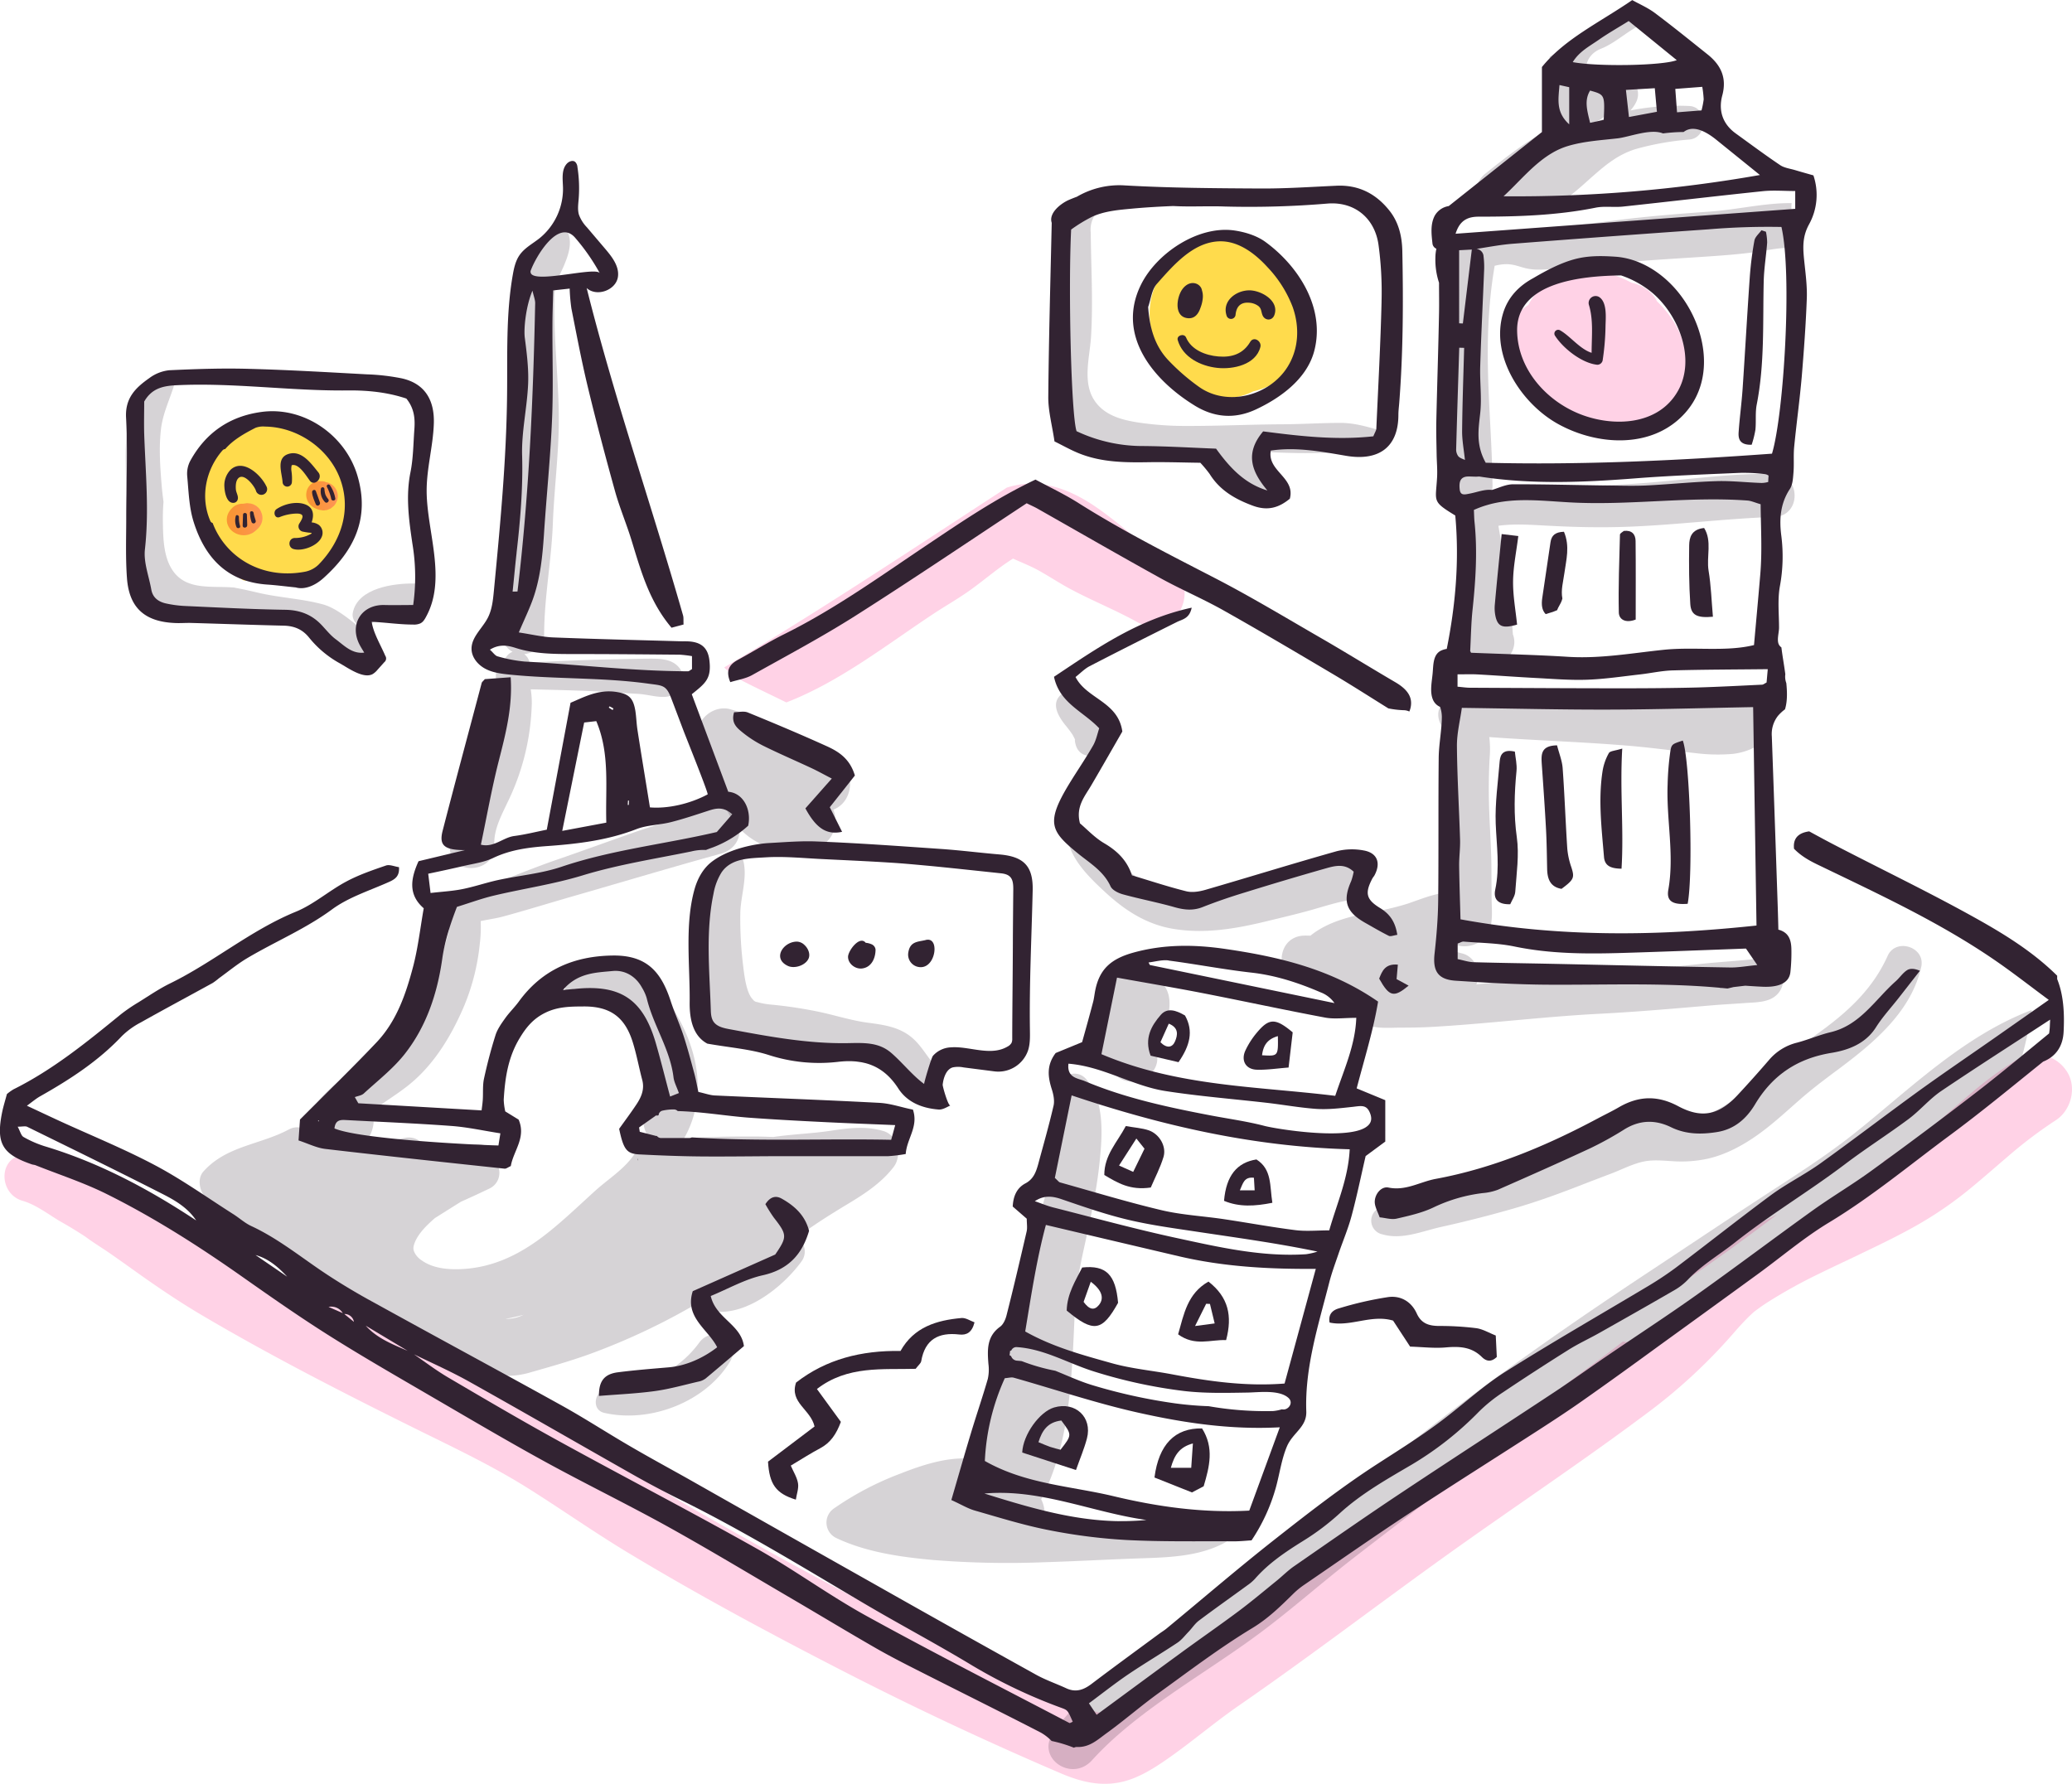 <svg xmlns="http://www.w3.org/2000/svg" xmlns:xlink="http://www.w3.org/1999/xlink" viewBox="0 0 956.07 823.23"><defs><style>.cls-1{fill:#fc0;opacity:0.7;}.cls-2,.cls-3{opacity:0.32;}.cls-2{fill:url(#linear-gradient);}.cls-3{fill:url(#linear-gradient-2);}.cls-4{opacity:0.91;}.cls-5,.cls-6{fill:#322332;}.cls-6,.cls-8{opacity:0.2;}.cls-7{fill:#ffd2e6;}</style><linearGradient id="linear-gradient" x1="141.31" y1="228.84" x2="155.9" y2="228.84" gradientUnits="userSpaceOnUse"><stop offset="0" stop-color="#ed0000"/><stop offset="0.15" stop-color="#ee0007"/><stop offset="0.37" stop-color="#f1001a"/><stop offset="0.63" stop-color="#f60039"/><stop offset="0.93" stop-color="#fd0065"/><stop offset="1" stop-color="#ff0071"/></linearGradient><linearGradient id="linear-gradient-2" x1="104.67" y1="239.62" x2="121.1" y2="239.62" xlink:href="#linear-gradient"/></defs><title>Europe</title><g id="Layer_2" data-name="Layer 2"><g id="Europe"><g id="Layer_12" data-name="Layer 12"><path class="cls-1" d="M160.62,224.35c-2-10.77-9.63-21.55-19.73-26a31.17,31.17,0,0,0-21.3-1.62c-.4.05-.8.09-1.2.16a29.63,29.63,0,0,0-14.35,7,18.25,18.25,0,0,0-9.53,6.48c-4,5.32-4.28,12.11-2.56,18.5-.8,15.21,7.32,31.48,20.43,39h.05c9,.75,18,1.47,26.95,1.8a31.8,31.8,0,0,0,16.82-18.4,27.94,27.94,0,0,0,1.48-7.81A27,27,0,0,0,160.62,224.35Z"/><path class="cls-1" d="M588,123a34.93,34.93,0,0,0-6.06-5.85,26.52,26.52,0,0,0-2.29-1.52,22.35,22.35,0,0,0-13.24-6.43c-6.62-.62-12.19,2-16.59,6.09a31.49,31.49,0,0,0-19.16,25.94c-2.5,22.05,18.21,47.72,41.89,41.57a27.88,27.88,0,0,0,5.69-2.15,37.48,37.48,0,0,0,5.86-1.91A29.41,29.41,0,0,0,602,155.05C603.37,142.67,597,131,588,123Z"/><path class="cls-2" d="M153.93,224.36a6.85,6.85,0,0,0-3-1.73l-.45-.06a5,5,0,0,0-.82-.31,4.88,4.88,0,0,0-1.63-.14,6.1,6.1,0,0,0-6.52,4.53,9.1,9.1,0,0,0-.22,1.76,6.91,6.91,0,0,0,.91,3.28,7.65,7.65,0,0,0,1.11,1.43,8.59,8.59,0,0,0,1.51,1.14,11,11,0,0,0,2.24.94,6.62,6.62,0,0,0,1.34.26,3.27,3.27,0,0,0,1.72,0,3.31,3.31,0,0,0,1.69-.47,3.27,3.27,0,0,0,1.48-.88l.76-.6a7.24,7.24,0,0,0,1.83-4.52A6.67,6.67,0,0,0,153.93,224.36Z"/><path class="cls-3" d="M120.51,236.36a5,5,0,0,0-1.47-2.2,6.66,6.66,0,0,0-3.08-1.67l-.26-.09-1.76-.18-1.75.27-.09,0c-.12,0-.24,0-.37,0a7,7,0,0,0-3.41,1,8.9,8.9,0,0,0-2.85,3.13,6.93,6.93,0,0,0-.55,5.12,7.14,7.14,0,0,0,3.33,4.13,8.38,8.38,0,0,0,6.44.86,10.7,10.7,0,0,0,2.12-.93,14.39,14.39,0,0,0,1.95-1.62l0,0a6.87,6.87,0,0,0,1.57-2A6.59,6.59,0,0,0,120.51,236.36Z"/><g class="cls-4"><path class="cls-5" d="M639.59,522a6.14,6.14,0,0,1-.92-.55l.21.18c.21.12.42.24.62.33Z"/></g><path class="cls-5" d="M425.26,619c.46-.2.93-.42,1.39-.61C425.07,619,424.93,619.08,425.26,619Z"/><path class="cls-5" d="M444.9,681.79l0-.06,0,.05Z"/><path class="cls-5" d="M333,594.14l0,0C333.56,594,333.34,594,333,594.14Z"/><path class="cls-5" d="M294.25,535c.05.16.09.33.13.49l.14,0-.32-.86c0,.06,0,.11,0,.17S294.24,535,294.25,535Z"/><path class="cls-6" d="M389,353.14c-7.82-7-16.52-11.88-26-16.28-4.15-1.92-8.38-3.66-12.64-5.3s-10.11-3.23-13.14-4.15c-9-2.74-19.09,7.12-13.8,16.08a45.72,45.72,0,0,0,5,6.87,11.63,11.63,0,0,0,.28,6.08c2.88,9.24,5.95,19.05,12.83,26.2,7.49,7.77,18,11,28.59,10.47,7.81-.36,14.86-5.15,15.39-13.56a14.18,14.18,0,0,0-1-5.86,11.65,11.65,0,0,0,6.45-6.13C393,363.2,392.9,356.63,389,353.14Z"/><path class="cls-7" d="M820.1,560.46c-7.34,3.68-14.56,7.57-21.49,12-8.19,5.19-14.74,11.74-21,18.6C792.1,581.35,806.15,571,820.1,560.46Z"/><path class="cls-7" d="M953.38,494.05a16.93,16.93,0,0,0-22.94-4.82,161.39,161.39,0,0,0-21.16,15.52c-7.69,6.51-13.43,11.76-19.84,16.94a173.43,173.43,0,0,1-20.17,14.07,5.52,5.52,0,0,1-2.11,2.91c-37.59,27.21-73.26,57.45-114,80a5.1,5.1,0,0,1-4.27.45q-3.15,2.47-6.35,4.89c-7.09,5.35-14.27,10.56-21.35,15.93-15.17,11.51-31.06,22-46.77,32.77C642.6,694.51,612,718,580.78,740.62c-13.83,10-28.36,19.26-41.76,29.84-5.48,4.32-10.86,8.77-16.52,12.85-2.73,2-5.52,3.88-8.43,5.58-.5.29-2.64,1.21-3,1.44-.56.16-1.2.36-1.63.54-1.45-.32-4-.94-3-.55a104.28,104.28,0,0,1-10.34-4.74c-7.79-3.81-15.89-7-23.82-10.48-17.21-7.61-34.22-15.69-51.06-24.08C387,733.94,353.4,715.56,320.19,696.55c-31-17.76-59.54-40.2-91.76-55.8Q176.59,615.64,126,588q-12.17-6.68-24.09-13.81-5.59-3.33-11.06-6.83-3.14-2-6.24-4.1l-3-2.06c-14.38-9.81-29.86-21.79-47.08-26a80.57,80.57,0,0,0-22.72-2.35C-1,533.47-.87,551,10.46,554.22c6.32,1.81,12.15,6.49,17.58,9.62,3.55,2,7.05,4.13,10.49,6.36l.62.4.08.05c.68.48,1.34,1,2,1.45,2.76,1.94,5.62,3.73,8.42,5.61,1.58,1.07.21.15-.09-.06l2.71,1.88q2.32,1.62,4.63,3.26c3.49,2.48,7,5,10.46,7.44,8.3,5.8,16.76,11.43,25.48,16.59,33,19.49,67.42,37,101.79,54,16.84,8.29,33.53,16.3,49.44,26.32,15.32,9.66,30.15,20.09,45.66,29.45,32.51,19.61,66.15,37.66,99.93,55,32.7,16.77,66.11,32.43,99.89,46.88,9.5,4.06,19.07,6.34,29.28,3.64,6.88-1.82,13.38-5.85,19.18-9.86,11.58-8,22.25-17.22,33.85-25.23,32-22.12,62.94-45.76,94.54-68.45,31.05-22.29,62.87-43.34,93.47-66.27a250.06,250.06,0,0,0,39.48-36.39c2.61-3,5.26-6,8.12-8.73.42-.41.85-.8,1.28-1.2s.81-.72,1-.84c1.82-1.37,3.66-2.68,5.57-3.92a235.32,235.32,0,0,1,23.46-13.07l3.68-1.8,5-2.39c4.19-2,8.39-3.95,12.58-6,8.58-4.11,17.14-8.27,25.38-13a173.92,173.92,0,0,0,22.28-15.27c3.84-3.1,7.58-6.32,11.32-9.53l5.26-4.54,2-1.7.55-.48.76-.65a205.43,205.43,0,0,1,21-15.77C955.87,512.32,958.56,501.29,953.38,494.05Z"/><path class="cls-7" d="M764.58,139.06c-2-4.29-6.93-7.66-11.58-8.48-8.74-4.74-18.61-6.89-27.58-5a28.71,28.71,0,0,0-20.18,15.15A20.43,20.43,0,0,0,696,153.41c-3,11.5,3.39,24,11.53,31.74,10.86,10.38,25.85,14.44,40.55,12.09,14.87-2.37,28.95-11.78,29.92-28C778.68,158.08,773.09,147.23,764.58,139.06Z"/><path class="cls-7" d="M542.17,263.72c-11.44-9.35-22.17-19.41-34.15-28.1-12.79-9.26-27.53-15.69-43.45-10.57-43.2,28.1-86.09,56.74-130.43,83l.11.09c1.56,1.53,3.19,2.95,4.86,4.29,2.73,1.45,5.48,2.84,8.24,4.21,5.14,2.55,10.32,5,15.48,7.55,24.56-9.48,46.19-26.55,67.88-40.89,5.46-3.61,11.19-6.85,16.53-10.64,5.83-4.13,11.26-8.8,17.15-12.85,1-.69,2-1.34,3.05-2,4.08,1.87,8.18,3.43,12.16,5.67,4.72,2.65,9.24,5.64,14,8.21,10.28,5.54,21.14,9.83,31.34,15.53A14.7,14.7,0,0,0,543.75,283C547.68,277.41,547.93,268.43,542.17,263.72Z"/></g><g id="Layer_8" data-name="Layer 8" class="cls-8"><path class="cls-5" d="M407.76,522.05c-8-2.45-16.1-1.45-24.22-.21-8.7,1.33-17.5,1.59-26.21,2.84l-.45.08c-3-.12-6-.23-8.93-.23-8.24,0-16.52,0-24.74.51-2.53.16-5.15.32-7.75.65.09-.14.18-.28.27-.44,11.51-20.44,5.71-43.53-6.71-62-5.5-8.2-12.9-15.33-22.88-17.23-7.86-1.5-19.87-.67-24.72,6.66-2,3.1.27,8,4.31,7.21a34.13,34.13,0,0,1,17.64,1.71c5.28,2,8.83,8.15,11.48,12.83,5.22,9.21,10,22.09,7.12,33a9.83,9.83,0,0,0-5.25,10,18.41,18.41,0,0,0,1.65,5.93,11.07,11.07,0,0,0,6.17,5.36,21.22,21.22,0,0,0-2.27,1.31l-.14.1c-3.25-1.29-7.09-.69-9.84,3.19-4.67,6.58-11.67,10.86-17.59,16.21-6.91,6.25-13.61,12.71-20.86,18.58-12.34,10-25.5,17.09-41.69,17.65-6,.21-12.61-.53-17.48-4a9.31,9.31,0,0,1-3.41-3.72c-.58-1.29-.76-2.24.06-4.4,1.63-4.31,5.56-8.13,9.31-11.43q6-3.79,12.08-7.59,6.62-2.94,13.15-6.08a8,8,0,0,0,3.9-10.44,10,10,0,0,0-.19-1c-.79-5.34-5.12-10.33-11.29-8.81-1.35.33-2.68.75-4,1.19a70.41,70.41,0,0,1-17,2.64c-1.07-4.3-5.15-7.87-10.09-7-4.14.73-8.23,1.65-12.29,2.66a9.75,9.75,0,0,0-5.07-2.61,8,8,0,0,0,1.48-2.49,15.67,15.67,0,0,0,.57-10c5.4-4.09,11.33-7.6,16.61-11.83,11.52-9.22,19.37-22.11,25.22-35.51a100.45,100.45,0,0,0,7.65-29.51,62.3,62.3,0,0,0,.44-10.72c3.5-.76,7.07-1.21,10.53-2.16,11-3,22-6.42,33-9.58,22.42-6.44,44.73-13.16,67.23-19.35,10.41-2.87,11.9-15.46,2.09-20.35a15,15,0,0,0-5.14-1.36,9.52,9.52,0,0,0-7.72,3c-10.08,2.9-20.21,5.69-30.11,9.18-11.72,4.12-23.38,8.38-35.13,12.43-10.56,3.64-20.82,8-31.33,11.78a83.15,83.15,0,0,0-11,4.45,5.45,5.45,0,0,0-6.05,4.33,19.72,19.72,0,0,0-3.42,4.5,4.9,4.9,0,0,0,2.51,7.08c-.76,3-1.66,6.08-2.54,9.08a119.09,119.09,0,0,1-11.22,26c-5.78,9.92-12.64,17.92-22.1,24.39s-19.25,12.32-26.07,21.69c-3,4.06-3.15,10.64,1.07,14-.8.09-1.6.18-2.39.31-2.17-3.5-6.33-5.6-10.75-3.24-13.29,7.1-28.71,7.48-39.36,19.34-2.75,3.07-2,8,.15,11,.41.57.85,1.11,1.3,1.64a10.06,10.06,0,0,0,5,13.95c19.28,8.79,38.26,18.24,57.89,26.23,10.29,5.36,20.31,11.24,30.44,16.91a11.47,11.47,0,0,0,1.93,4.34c3.65,5.15,9.65,8.42,15.06,11.35a94.09,94.09,0,0,0,16.34,7.09,38.27,38.27,0,0,0,23.16.13c9-2.55,18-5.11,26.78-8.27A304.48,304.48,0,0,0,324,600.19a5.45,5.45,0,0,0,4.62,4.95c15.44,2.61,32.78-11.29,41.24-23a7.62,7.62,0,0,0-2.15-11l2.5-1.82c7-5.12,14.14-9.52,21.55-14,7.64-4.61,15.05-9.54,20.56-16.69C416.34,533.42,414.48,524.12,407.76,522.05ZM233.53,608.7l-.34,0a83.71,83.71,0,0,0,8.35-1.87A17.73,17.73,0,0,1,233.53,608.7Z"/><path class="cls-5" d="M573.52,699.77a121.36,121.36,0,0,1-20.44-1.57l-3,.06c-8.91,2.8-18.48,3.3-28,3.62-13.74.46-27.45,1.42-41.19,1.93a14.12,14.12,0,0,0-.48-11.88c13.18-25.24,14.11-55.27,15.37-83.22a158.89,158.89,0,0,1,1.39-17.15c.39-2.53.86-5,1.35-7.56.75-3.81.72-3.62,1.49-7.15,2.9-13.35,5.95-26.65,7.35-40.26,1.28-12.36,2.52-28.4-6.15-38.5-5-5.85-14.51-.86-13.24,6.49a3.94,3.94,0,0,0,.24.82c.07.72.07,1.46.17,2.17.15,1.07.41,2.12.53,3.2a6.69,6.69,0,0,1,.07,1.53c0,1.4.07,2.8,0,4.2a94,94,0,0,1-2,16.58c-2.21,11.06-5.84,22.83-8.92,34-3,10.89-6,21.82-7.23,33.06-.24,2.12-.45,4.24-.66,6.36a15.47,15.47,0,0,0-1.93,3.3c-8.63,20.06-19.46,41.57-20.31,63.47a6.54,6.54,0,0,0-.89-.12c-10.8-.56-21.74,3.1-31.68,7a139.39,139.39,0,0,0-30.75,16.18,7.88,7.88,0,0,0,1.12,13.44c13.89,6.63,30,8.89,45.19,10.24a429.25,429.25,0,0,0,51,1c15.25-.46,30.48-1.34,45.73-1.84,16.74-.54,34-1.52,46.52-13.88a7.28,7.28,0,0,0,2.34-6A9.78,9.78,0,0,1,573.52,699.77Z"/><path class="cls-5" d="M533.8,452a12.45,12.45,0,0,0-5.66-4.69c-5.07-1.93-10.09.13-13.48,4-2.78,3.19-4.61,7.91-6.38,11.78A35.31,35.31,0,0,0,505,474c-1,9.65,3.58,17.1,10.82,23,6.47,5.31,18.05.31,18.18-8.23s5.8-16.67,5.64-25.89C539.6,458.28,537.75,454.06,533.8,452Z"/><path class="cls-5" d="M779.27,48.91a113.16,113.16,0,0,0-27,2.09,15.33,15.33,0,0,0,2.8-4.12,8.26,8.26,0,0,0-1.21-8.83l-.29.12a7.29,7.29,0,0,1-4.49.29c-1.83.58-3.67,1.16-5.51,1.71a9.28,9.28,0,0,1-11.27-6.4c-1.41-5.14,1.8-9.45,6.4-11.27,6.19-2.45,11.28-7.31,17.14-10.41a10.5,10.5,0,0,1,3.51-1.15c-.23-3.91-3.17-7.47-7.17-7.63a8.82,8.82,0,0,1-8.38,6.52C740,10,735,13.27,731.33,15.6c-4.44,2.83-8.71,5.9-13.16,8.71-1,.65-2.09,1.28-3.14,1.9a11.49,11.49,0,0,0,3.1,7.51,5.79,5.79,0,0,0-.83,1.69,38,38,0,0,0-1.52,10,24,24,0,0,0-.21,5.92l.21,0a8.57,8.57,0,0,0,4,5.73C707.34,62.81,696,71.6,685.29,80.21A11,11,0,0,0,682,93c2,4.77,6.66,6.56,11.52,6.43,7.7-.2,16-.64,23-4.08,7.42-3.63,13.4-9.68,19.54-15C742,75.16,747.47,71,755,68.72a130,130,0,0,1,24.55-4.33C788.27,63.56,788.19,49.15,779.27,48.91ZM731,59.7a10.11,10.11,0,0,0-3.52-2.82,7.24,7.24,0,0,0,1.63-1.7,8.75,8.75,0,0,0,9.59-.18,17.42,17.42,0,0,0,1.82-1.42,8.08,8.08,0,0,0,1.22.56A56.56,56.56,0,0,0,731,59.7Z"/><path class="cls-5" d="M818.24,218.68c-23.13-.27-46.31,3.77-69.42,4.89-11.95.58-23.85,1.42-35.82,1.52-8.19.07-16.66.14-24.75,1.81a7.44,7.44,0,0,0,.43-2.5c-.2-32.43-5.41-64.34,1-101.73,10.14-2.5,11.11,2.17,21.46,1.76,12.87-.5,25.71-2.12,38.53-3.32,13.23-1.24,26.48-1.91,39.73-2.83,6.76-.47,13.54-1,20.25-1.91,5.71-.8,11.45-2.17,17.24-2l.2,0c-.19-6.36-.46-12.71-.49-19.07a10.31,10.31,0,0,1,.12-1.55c-12.46-.14-25.12,3-37.51,3.89-14.22,1-28.37,2.13-42.53,3.92-13.32,1.68-26.61,3.31-40,4.73-11.32,1.21-23.06,2.47-33.4,7.49a5.72,5.72,0,0,0-5.88,4.94c-4.63,34.25.74,69.14.73,103.52,0,5,2.67,9.71,7.58,11a8.49,8.49,0,0,0,1.89,9.65c-1.82,16.92-.19,34.16-1.66,51.13-.45,5.2,1.51,9.77,6.27,12.22l.4.21c8.33,4.3,18.91-4.83,15.47-13.67-1.17-16.74-3.82-33.57-6.7-50.12,7.75-1.06,15.76-.38,23.52,0,12,.65,24.14.89,36.18.45,22.55-.83,45-3.78,67.49-4.53C831.49,238.23,831.11,218.82,818.24,218.68Z"/><path class="cls-5" d="M813.11,442.5a16.29,16.29,0,0,0-2.08,0c-.81,0-1.61.16-2.41.24-2.35.25-4.71.46-7.07.66-5.91.5-11.81.92-17.71,1.57-16.61,1.82-33.08,3.19-49.75,4.32-16.9,1.15-33.73,3.09-50.58,4.78l-2.29.22a10.61,10.61,0,0,0,.49-1.29c1.55-5.17-1.49-11.62-7-12.95-3.45-.84-6.93-2.27-9.07-5.27a5.23,5.23,0,0,0,1-.88q.69-.15,1.31-.26c5.72,5.87,17.42,3.09,19.75-5.71,1.15-4.34.58-9.34.55-13.8l-.07-13c-.06-10.21-.87-20.38-1.13-30.58-.18-7.06-.07-14.07.33-21.12a44.94,44.94,0,0,0-.19-9.25c21.58,1.59,43.26,2.22,64.82,4.05,10.59.9,21.09,2.36,31.65,3.51a80.83,80.83,0,0,0,13.77.35,28.49,28.49,0,0,0,16.07-5.62c9.57-6.73.26-22.46-10.21-19.8-.11,0-.59.09-1,.14-.88,0-3.2.11-3.57.13,2.42-.15-.32,0-.79,0-1,0-2.1,0-3.14,0-4.4-.15-8.82-.58-13.21-1-11.09-1-22.16-1.88-33.29-2.35-26-1.1-52.56-.61-78.32,3-9.47,1.33-7.56,14.81.89,16.15-.2.62-.4,1.25-.59,1.88-.85,2.8-1.32,5.69-1.92,8.56a151.49,151.49,0,0,0-2.92,23.28c-.49,9.61-.81,19.27-.87,28.9,0,3.52-.27,7.29-.42,11.09-5.05,1-9.82,3-14.74,4.65a115.64,115.64,0,0,1-15,3.58c-10.45,2.06-21.32,4.38-29.73,11.15-1.05,0-2.11-.07-3.18,0-13.88.66-13.28,22.26.65,21.61,6.55-.15,12.92,2.07,19.51,2.26a19,19,0,0,0,5.94,5.24,8.58,8.58,0,0,0,.69,10.43,7.52,7.52,0,0,0,4.38,2.27l0,0c4.37,1.11,9.38.64,13.9.64s9.13-.06,13.69-.31c8.45-.46,16.9-1.14,25.33-1.87,17.53-1.52,35-3.32,52.61-4.22,17.31-.89,34.42-2.41,51.69-3.88,5.21-.44,10.44-.71,15.66-1.09,4.56-.33,10.2-.21,13.87-3.39C826,454,822.71,441.24,813.11,442.5Z"/><path class="cls-5" d="M618.67,195.18c-8.87,0-17.76.59-26.64.64-14.77.07-29.53.8-44.3.77a146.71,146.71,0,0,1-22.55-1.6c-6.34-1-13.09-2.61-17.81-7.28-8.91-8.81-4.57-21.7-3.92-32.6.94-15.93,0-31.88-.16-47.82a10.79,10.79,0,0,1,0-2.62,11.82,11.82,0,0,1,2.06-5.56c-2.43-6-11.75-5.88-14.14,1.06-5.95,17.2,0,36.42.62,54,.29,7.89-.16,15.8-.64,23.68s-2,16.17-.74,24c1.17,7.36,10.82,8.79,15.83,4.74,7.43,3.27,15.91,3.84,23.9,4,8.28.15,16.48-.36,24.74-.8.18,0,3.66.13,5.52.23a27.28,27.28,0,0,0,1.48,2.32c3.49,5.11,9.3,9.79,14.32,13.33,4.78,3.37,13.38.76,12.32-6.24-.75-4.94-3.75-7.69-6.61-10.9,5.38.25,10.77.45,16.14.56,5.87.12,11.77-.09,17.64-.07,6.89,0,13.8.08,20-3.28a7.78,7.78,0,0,0,4-6.22C632.76,197.52,625.91,195.2,618.67,195.18Z"/><path class="cls-5" d="M171.35,294.36c-5.78-5-14.76-13.28-22.08-15.34-9.54-2.68-20.13-3.12-29.89-5.4-2.58-.6-5.16-1.21-7.76-1.74-1-.2-1.94-.38-2.91-.56-.58-.11-.68-.14-.65-.16l-1-.06c-10.45-.73-22.42,1.56-28.37-9.44-3.17-5.86-3.39-13.3-3.52-19.8-.07-3.43,0-6.85.28-10.27-.34-2.52-.64-5-.85-7.58-.71-8.6-1.31-17.19-.34-25.78.82-7.3,4-13.69,6.14-20.62,1-3.29-3.91-5.21-5.89-2.78-4.64,5.67-10.91,8.57-13.71,15.77-3.06,7.85-2.9,16.94-2.79,25.25a216.84,216.84,0,0,0,2.17,27.64c1,7.15,1.13,14.52,2.41,21.6,2.78,15.28,16.58,18.58,30.14,19.05,2.8.1,5.61.09,8.41.08,1.25,0,2.51,0,3.76,0l.72,0c.64,0,1.28.12,1.92.17,7.7.64,15.48.07,23.1,1.5,7.27,1.36,11.52,4.66,16.48,10,5.72,6.12,11.09,10.86,19.26,13.38,5.69,1.76,10.16-4.75,8.61-9.93A11.19,11.19,0,0,0,171.35,294.36Z"/><path class="cls-5" d="M191.49,269.31c-9.53-.19-26.46,1.95-28.71,13.52-.8,4.12,3.92,8.24,7.73,5.5s5.48-3.41,10.11-3.59c4.33-.18,9.24.47,13.37-1C201.88,280.83,199.85,269.47,191.49,269.31Z"/><path class="cls-5" d="M313.37,308.13C309.66,303.6,303.29,304,298,304c-6,.09-11.93.24-17.89.36-11.93.24-23.85.85-35.78,1.37a6.39,6.39,0,0,0-2.42-3.83c4.45-.47,9.17-4,9.17-8.79,0-17.13,3.32-33.94,4-51.05.66-17.91,3.2-35.45,2.73-53.43-.44-16.64-2.26-33.41-2-50a26.52,26.52,0,0,1,1-8.36c1-2.76,2.43-5.3,3.54-8,1.92-4.63,3.85-10.26,1.61-15.1-2.63-5.69-10.15-2.7-9.94,2.94-.06-1.56-.68,1-1,1.54-.56,1-1.27,2-1.91,3-1.49,2.3-2.94,4.62-4.3,7-3.53,6.18-4.87,12.59-5.33,19.69-1.06,16.19-.17,32.4-.07,48.6.1,16.78-2.76,33.18-3.67,49.9-.93,17.08-4.36,33.87-4.52,51,0,4.18,1.8,8.14,5.31,10a5.47,5.47,0,0,0-2.53,1.8,15.18,15.18,0,0,0-2.3,4c-3.16,1.45-3.71,6.15-1.79,9-.17,2-.29,4-.5,5.9-.88,8-3.2,16-5.69,23.72-5.08,15.7-16.31,29-16.16,46.14.12,13.18,21.2,11.87,20.54-1.45-.34-6.89,3.07-13.22,5.92-19.29a110,110,0,0,0,11.36-45.91,37.77,37.77,0,0,0-.49-6.61c10.91.27,21.81.49,32.71,1.09,5.56.31,11.1.69,16.66,1,4.87.25,10,2.07,14.16,1.19C314.35,320.13,317.47,313.13,313.37,308.13Z"/><path class="cls-5" d="M432.34,492.87c-4.19-4.41-6.87-10.06-11.57-14-5.87-4.94-13-5.89-20.4-6.87s-14.72-3.35-22.07-4.93a203.12,203.12,0,0,0-21.77-3.35,38.16,38.16,0,0,1-5.65-.84c-.08,0-2.47-.68-1.69-.4a2.75,2.75,0,0,1-1.74-1.13c-3.12-3.06-4-11.1-4.62-16.23a176.88,176.88,0,0,1-1.23-23.77c.16-7.8,3.36-16.31,1.39-24-1.11-4.33-7.66-5.7-9.87-1.44-3.68,7.07-5.95,16.33-7,24.21a132,132,0,0,0-.71,27,83.9,83.9,0,0,0,1.89,13,6.15,6.15,0,0,0-1.49.54,6.86,6.86,0,0,0-3,3.19,6.6,6.6,0,0,0-.61,3.56,6.36,6.36,0,0,0,1.75,4,10.63,10.63,0,0,0,3.67,2.28l1.07.37a20.3,20.3,0,0,0,2.63.55,7.45,7.45,0,0,0,3.25,0,22.56,22.56,0,0,0,10.06,6c5.46,1.61,11.3,1.7,16.92,2.37,8.3,1,16.47,3.07,24.57,5.07a116.75,116.75,0,0,0,12.16,2.34c2.73.37,6.36.36,8.86,1.58,5.23,2.55,7.76,10,11.94,13.8C427.87,513.79,440.58,501.55,432.34,492.87Z"/><path class="cls-5" d="M504,329.17c-1.57-1.54-3.23-3-4.82-4.51-.63-.59-1.27-1.17-1.85-1.81,0-.06-1.84-2.34-.9-1.1-2.24-3-5.67-3-7.93,0-3.15,4.14.36,9.48,3,12.82a54.15,54.15,0,0,1,3.46,4.6c.18.29,1,2,1,1.93.18.7.18.77,0,.19a9.15,9.15,0,0,0,.41,2.49c1.9,7,11.34,6.48,13.5,0C511.64,338.38,507.61,332.75,504,329.17Z"/><path class="cls-5" d="M624.75,398.17c-6.32-.81-12.26.77-18.3,2.55s-12,3.37-17.91,5.14c-12.48,3.71-25,7.77-38.12,7.74A45,45,0,0,1,534.73,411c-4.6-1.74-8.22-4.84-12.22-7.6-7.44-5.13-18.76-11.12-22.09-20.11-1.61-4.36-8.7-3.29-8.21,1.61,1.1,11.13,10,19.66,17.74,26.85,9.19,8.5,19.2,15,31.77,17,14.39,2.32,28.58-.13,42.58-3.53,7.11-1.73,14.28-3.39,21.32-5.39,6-1.71,11.84-3.63,18-4.55,4.26-.63,7.8-3.56,8-8.09C631.86,403.17,629.1,398.72,624.75,398.17Z"/><path class="cls-5" d="M871,441.17c-6.53,14.55-17.3,24.86-30,34.2-6.16,4.54-12.51,8.79-18.41,13.68-6.25,5.18-12.24,10.67-18.68,15.6-5.84,4.47-11.93,8.47-19,10.56-8.57,2.53-17.5-.41-26.2.69-9.88,1.25-19.2,6.05-28.37,9.7-9.34,3.72-18.49,7.92-27.85,11.58-10.71,4.19-21.73,7.62-32.73,10.93-5.21,1.56-10.49,3-15.6,4.87-4.15,1.52-9.33,4.43-13.87,4a6.47,6.47,0,0,0-2.37,12.72c9.13,2.62,18.28-1.49,27.12-3.45q16.51-3.66,32.77-8.32c10.3-2.94,20.4-6.56,30.38-10.44,5-1.94,10-3.87,15-5.75s10.06-4.58,15.32-5.67c4.23-.87,8.7-.41,13-.17a57.82,57.82,0,0,0,16.72-1.18c8.29-1.93,16-6.11,22.87-11s13-10.61,19.34-16.16c6.11-5.38,12.57-10.16,19.07-15,15.86-11.92,32.52-26.1,37-46.34C888.53,437.06,874.81,432.67,871,441.17Z"/><path class="cls-5" d="M322.7,619.59A48.31,48.31,0,0,1,304,635c-7.93,3.58-16.47,4.06-24.76,6.2-5.09,1.32-6.26,9.54-.46,10.87,21.16,4.88,46.81-5,58.05-23.63C342.42,619.13,329,611.09,322.7,619.59Z"/><path class="cls-5" d="M933,487.66a170.81,170.81,0,0,0,4.49-21.5c-31.68,12-56.46,36.73-82,57.06-14,11.11-29.2,20.58-44.22,30.41-16.5,10.8-32.87,21.78-49.32,32.65-32.85,21.7-65.21,44.1-96.22,68.06-31.57,24.39-63.7,48.24-94.13,73.87C557.09,740.39,541.22,751,526,762.3c-14.88,11-29.84,22.6-40.16,37.67-7.81,11.41,8.63,22.84,18.07,12.41,20.49-22.65,51.12-39.21,76.51-58,14.9-11,28.72-23.32,43.32-34.68,15.83-12.32,31.91-24.35,47.45-37,30-24.45,61.05-47.7,92.84-70.15,16.13-11.4,32.52-22.45,49-33.41,15.15-10.09,30.86-19.65,45.48-30.39,15.29-11.22,29.21-23.94,43.92-35.79,9.73-7.84,19.81-15.64,30.89-21.79A4.43,4.43,0,0,1,933,487.66Z"/></g><path class="cls-5" d="M949.23,451.88v-1.56c-11.49-11.38-25.23-19.72-39.17-27.44C889.23,411.34,867.74,401,846.56,390c-3.87-2-7.69-4.08-11.75-6.3-3.69.5-6.94,2.12-7.07,6.53a12,12,0,0,0,.06,1.49c3.65,3.76,7.93,5.94,12.29,8,28,13.52,56.2,26.59,81.81,44.43,7.6,5.29,14.9,11,23.46,17.34-9.23,6.48-17.27,12.13-25.32,17.76-11.61,8.12-23.34,16.07-34.82,24.37-15.14,11-30,22.37-45.15,33.25-7.33,5.25-15.53,9.3-22.8,14.63C802.45,562.48,788,573.93,773.35,585a155.77,155.77,0,0,1-13.59,9C738,607,716,619.62,694.62,633.11,685,639.18,676.43,647,667.39,654c-10.24,8-21.23,14.78-32.11,21.83-16.41,10.63-31.92,22.73-47.32,34.84-16.79,13.22-33,27.17-49.49,40.78-1.16,1-2.46,1.75-3.67,2.64-10.39,7.67-20.84,15.28-31.13,23.08-3.67,2.79-7.29,4.07-11.71,2-4.65-2.14-9.56-3.82-14-6.3q-36.78-20.41-73.39-41.13-43.74-24.66-87.42-49.42c-8.93-5-18-9.93-26.82-15.09-10.68-6.22-21.07-13-31.87-18.95-28.49-15.79-57.18-31.22-85.69-47C164.32,596.7,156,591.73,148,586.3c-10.46-7.13-20.36-15-32-20.42-3-1.38-5.49-3.69-8.29-5.47-11.95-7.59-23.52-15.89-36-22.52-14.35-7.63-29.5-13.76-44.29-20.56-4.78-2.2-9.54-4.46-15-7,2.71-2,4.31-3.34,6.11-4.36,13.69-7.74,26.79-16.21,37.69-27.77A36.41,36.41,0,0,1,65,471.86c11-6.18,22.11-12.12,33.16-18.2a30.38,30.38,0,0,0,2.88-2.18c4.37-3.15,8.55-6.62,13.17-9.35,12.89-7.63,26.75-13.4,39-22.42,7.59-5.59,17.12-8.59,25.89-12.49,3-1.32,5.31-2.6,5-7-2.12-.31-4.32-1.33-6-.76-6.23,2.14-12.55,4.3-18.32,7.4-8,4.26-15,10.53-23.23,13.91-20.85,8.54-38,23.28-58.06,33.1-5.08,2.49-9.81,5.74-14.63,8.74a77.2,77.2,0,0,0-8.15,5.57c-15.64,12.78-31.29,25.53-49.52,34.6a22.72,22.72,0,0,0-3,2.16c-.77,2.93-1.7,5.81-2.28,8.76-2.76,14,.14,19,13.73,23.67.57.2,1.21.2,1.76.42,10.9,4.33,22.15,8,32.6,13.18C71.19,562,92,575.3,112.26,589.59c12.8,9,25.66,18,38.92,26.39,15.81,10,32,19.28,48.14,28.7,17.18,10,34.32,20.14,51.76,29.71,18.75,10.29,38,19.66,56.72,30,19.24,10.68,38.09,22.06,57.09,33.18,13,7.61,25.88,15.41,38.94,22.92,6.79,3.91,13.79,7.47,20.78,11,18.53,9.4,37.16,18.62,55.63,28.14a22.36,22.36,0,0,1,5,3.88,62.17,62.17,0,0,1,10.28,3.11,3,3,0,0,1,1.4-.34c5.79.27,9.6-3.4,13.62-6.31,8.29-6,16-12.75,24.33-18.75,14.14-10.22,28.1-20.82,43-29.83,7.4-4.48,13.13-10.17,19.06-16a36.26,36.26,0,0,1,4.93-4c15.89-10.88,31.68-21.93,47.77-32.52,20.12-13.24,40.51-26.06,60.74-39.13,6.78-4.38,13.54-8.81,20.13-13.47C742.28,638,754,629.51,765.66,621Q788.34,604.6,811,588.1c11-8,21.36-16.87,32.92-23.86,19.71-11.9,37.3-26.6,55.7-40.2,14.73-10.88,28.86-22.58,43.14-34.07,5.92-2.37,9.06-7.1,9.43-13.59C952.62,468.31,952.31,459.46,949.23,451.88ZM20.74,529.06a49.8,49.8,0,0,1-9.86-4.29c-1.14-.64-1.54-2.6-2.72-4.77,2.22,0,3.51-.38,4.41.06,21,10.32,42,20.57,62.85,31.21,5.73,2.92,11.38,6.36,15.1,12C68.73,548.85,45.89,536.63,20.74,529.06Zm97.17,50.18c6,1.64,10.47,5.57,14.62,10Zm33.69,23.93a6.28,6.28,0,0,1,6.57,2.88Zm7.27,3.28a4.35,4.35,0,0,1,4.44,3.63Zm10,5.46,19.26,11.55C181.15,620.44,174.06,617.71,168.81,611.91ZM493.42,795.2c-31.21-16.35-62.62-32.33-93.47-49.32-17.4-9.58-33.53-21.46-50.86-31.2-30.21-17-61-32.95-91.35-49.64-17.15-9.43-34-19.33-50.91-29.27-5.47-3.22-10.56-7.07-15.79-10.7,8.44,4.09,17,7.89,25.21,12.46,25.5,14.26,50.79,28.89,76.22,43.28q10.21,5.78,20.76,11c29.24,14.37,57,31.38,85,47.95,16.6,9.82,33.68,18.83,50.18,28.8a242.85,242.85,0,0,0,41.45,19.71c2.86,1.06,2.83,1.16,5.13,6.37C494.44,794.83,493.74,795.37,493.42,795.2ZM863.56,540.3c-8.77,6.39-18.16,11.93-27,18.25-18.11,13-35.89,26.43-54.06,39.33-13.5,9.6-27.41,18.63-41.1,28-8,5.43-15.8,11.09-23.84,16.4-23.62,15.62-47.4,31-71,46.7-16.56,11-32.9,22.43-49.26,33.76-2.94,2-5.5,4.62-8.29,6.88-5.84,4.73-11.6,9.59-17.62,14.08-8.94,6.67-18.11,13-27.12,19.61-12.62,9.21-25.18,18.5-38.26,28.12l-3.55-5.3c6.17-4.58,12-9.2,18.12-13.36,7.42-5,15.17-9.6,22.64-14.56,2-1.3,3.47-3.3,5.13-5s3-3.86,4.89-5.27c7.4-5.57,15-10.91,22.46-16.37a20.32,20.32,0,0,0,3.39-2.92c6.35-7.27,14.23-12.5,22.36-17.57a112.58,112.58,0,0,0,16.55-12.47c10.06-9.24,21.76-15.8,33.43-22.66a151,151,0,0,0,31-24.44,72.12,72.12,0,0,1,11.21-9q15-10.06,30.25-19.62c4.55-2.85,9.48-5.1,14.16-7.75,11.49-6.48,23-13,34.38-19.59a28.28,28.28,0,0,0,6.37-4.91c6.46-6.85,14.59-11.52,21.84-17.27,16.29-12.9,34.12-23.51,50.61-36,9.57-7.27,19.76-13.72,29.4-20.9,5.28-3.94,9.61-9.21,15-12.88,16.62-11.22,33.51-22,50.32-33,0,.79-.07,1.58-.1,2.36a29.63,29.63,0,0,1-.36,4c-10.91,8.94-21.71,18-32.86,26.63Q888.45,522.26,863.56,540.3Z"/><path class="cls-5" d="M95.37,564.44l.08,0,.16.26Z"/><path class="cls-5" d="M405.79,509c-25.29-1.35-50.61-2.25-75.92-3.41-2.35-.11-4.66-1-7.63-1.63-.63-2.92-1.14-5.82-1.9-8.65-1.56-5.78-3.08-11.58-4.94-17.27-1.76-5.38-4.14-10.56-5.9-15.94C305.23,449,298.84,440.88,283,441c-17.92.17-32.81,6.39-43.58,21.22-1.95,2.68-4.38,5-6.3,7.7-1.73,2.43-3.57,5-4.46,7.76-2.09,6.6-3.85,13.32-5.32,20.09-.69,3.15-.36,6.52-.57,9.79-.11,1.7-.37,3.38-.55,4.92l-56.88-3.29-1.62-2.84c1.4-.54,3.12-.73,4.15-1.68,6.4-5.89,13.41-11.33,18.76-18.07,10.13-12.79,15.16-28.08,17.43-44.05,1.2-8.48,3.82-16.29,6.78-24,5.81-1.8,11.2-3.79,16.74-5.13,13.69-3.29,27.61-5.25,41.21-9.39,16.34-5,33.41-7.63,50.2-11.07a23.43,23.43,0,0,1,6.75-.67l.2-.07c1-.42,2.12-.81,3.2-1.2a51.52,51.52,0,0,0,16.09-9.94c1.57-7.29-2.11-15.06-9.2-15.66L319.2,320.41c6.31-5.08,9.15-7.14,8.13-15.68-.69-5.77-3.77-8.38-9.65-8.71-1.2-.07-2.41,0-3.62-.05-19.6-.56-39.21-1-58.8-1.78-5-.2-9.94-1.41-15.87-2.3,2.62-6.21,5.15-11.29,6.93-16.62,3.06-9.17,4-18.74,4.66-28.38,1.14-17.76,3-35.48,3.74-53.24.63-14.47.13-29,.19-43.48,0-5.34.22-10.68.34-16.14l7.61-.84a84.84,84.84,0,0,0,.79,9.14c2.4,12.1,4.68,24.24,7.57,36.23,3.88,16.1,8.12,32.12,12.55,48.07,2.09,7.53,5.17,14.79,7.49,22.27,4.36,14.09,8.11,28.42,18.6,40.81l5.55-1.48c-.1-2,.08-3.21-.26-4.3-14.41-50.45-31.67-100-44.45-151,4.63,4.26,13.61,1,14.44-5.23.64-4.78-2.69-9.09-5.81-12.77l-8.5-10a16.7,16.7,0,0,1-3.7-5.85c-.66-2.25-.34-4.65-.14-7a63,63,0,0,0-.55-15,3.7,3.7,0,0,0-1-2.32c-1.12-1-2.93-.28-3.92.82-2.55,2.85-1.84,7.2-1.74,11A29.35,29.35,0,0,1,249,109.92c-3.17,2.53-6.94,4.47-9.25,7.8-1.85,2.65-2.57,5.91-3.13,9.09-3.2,18.22-2.44,36.86-2.64,55.35-.32,30.28-3.21,60.47-6.1,90.62-.41,4.25-.85,8.62-2.82,12.4-2.54,4.89-7.62,8.92-7.48,14.43.1,3.83,2.9,7.18,6.28,9s7.28,2.32,11.08,2.71c21.37,2.19,43,1.26,64.27,4.21,6.36.88,8.14.52,10.44,6.55,1.95,5.09,3.86,10.2,5.79,15.29.94,2.48,11.61,29,11.08,29.26-8.18,4.39-18.38,6.68-26.63,6C298,360.78,296,348.91,294.16,337c-.47-3-.53-6-1-9-1-5.83-2.93-7.74-8.75-8.65-8.54-1.33-15.55,2.7-21.15,5L252.3,382.92c-5,1-10,2.27-15,2.92-5.2.67-9.41,5.48-15.41,4,2.76-13.14,5-25.83,8.15-38.27,3.24-12.69,6.55-25.25,5.59-39l-11.91.87c-.72.86-1.32,1.26-1.46,1.78-6,22.7-12.14,45.38-18,68.13-1.74,6.75.58,9,10.27,9l-21.4,5.12c-3.74,8.2-4.77,15.53,2.39,21.72-1.64,9.29-2.64,18.36-4.94,27.07-3.32,12.57-7.58,25-16.75,34.72-11.15,11.8-22.84,23.09-35.41,35.71l-.67,9.65c4.47,1.46,8.32,3.45,12.35,3.92,27.55,3.23,55.14,6.16,82.73,9.11.76.08,1.61-.65,2.87-1.2,1.18-7,7.2-13.17,3.6-21.44l-6.16-3.79a28.37,28.37,0,0,1-.71-5.37c.58-10,2-19.62,7.37-28.46,3-5,6.29-9,11.84-11.71,5.81-2.85,11.6-2.85,17.56-2.89,12.23-.1,19.1,4.79,22.74,16.41,1.8,5.74,2.87,11.71,4.41,17.53,1.11,4.21-.38,7.77-2.57,11.1-2.64,4-5.54,7.85-8.09,11.44,2,9.5,3.47,11.51,9.28,11.8,9.33.48,18.68.85,28,.94,12.34.12,24.67-.1,37-.12,16.61,0,33.22,0,49.83,0a72.84,72.84,0,0,0,8.12-1c.49-7.16,6-12.57,3.32-20.49C416.24,511.16,411.06,509.29,405.79,509ZM245,124.6c2.22-6,12.57-23.9,20.38-14.88a94.38,94.38,0,0,1,11.39,16.38c-1.63-3-26.43,3.9-31.17.74A1.7,1.7,0,0,1,245,124.6Zm-6.66,130.65c1.72-14.91,3-29.77,2.58-44.88-.34-11,2.29-22.08,2.77-33.16.3-7.1-.63-14.3-1.54-21.39-.53-4.12.47-14.43,3.54-21.66.58,2.62,1.28,4.24,1.25,5.83-.92,44.46-2.86,88.86-8.16,133l-2.25.06C237.15,267.14,237.68,261.19,238.36,255.25ZM242,305.32a66.33,66.33,0,0,1-12.38-2.39c-1.16-.29-2-1.7-3.57-3.08,4.41-2.74,8.35-1.94,11.87-.81,8.8,2.81,17.78,2.82,26.84,2.82,16.28,0,32.55.15,48.83.29a55.17,55.17,0,0,1,5.71.67v6c-.85.49-1.34,1-1.84,1C292.2,309.77,267.14,306.71,242,305.32Zm47.77,64.17.45,0-.09,2-.48,0ZM281.26,326c.62.3,1.22.64,1.82,1l-.4.7c-.59-.36-1.18-.73-1.76-1.12A4,4,0,0,1,281.26,326Zm-11.71,7.46,5.59-.64c6.41,15.14,4.15,30.7,4.63,46.85l-20.34,3.81Zm-55,66.07c4.39-1,9-1.63,13-3.55,8.12-3.88,16.66-4.91,25.43-5.53,13.86-1,27.55-2.68,40.7-7.79,5-1.93,10.65-1.89,15.89-3.22,5.84-1.47,11.56-3.42,17.29-5.27,3.51-1.14,6.89-2,11,1.64L330.75,384c-24.14,5.63-48.44,8.2-71.68,16.05-9.32,3.15-19.41,4-29.1,6.08-5.58,1.21-11,3.1-16.61,4.22-4.6.92-9.34,1.17-14.69,1.79l-1.08-8.89C203.58,402,209.08,400.81,214.54,399.52ZM146.89,517.67l-.13-.64.47.11Zm83.1,11c-11.47-.28-63.9-2.87-75.66-7.86.42-4.06,2.89-4,5.38-3.87,16.23.87,32.47,1.53,48.67,2.73,7.4.55,14.72,2.19,22.51,3.4Zm34.61-72.23c-1.16.13-2.33.22-4.83.46,6.76-8,15.24-8,23-8.76,5.47-.51,10.52,2.34,13.42,7.62a20.75,20.75,0,0,1,2.22,4.92c3,12.54,10.77,23.46,12.36,36.5.28,2.29,1.49,4.46,2.49,7.31l-4.06,1.6c-2.26-8.49-4.25-16.55-6.55-24.51C296.7,461,286.13,454.06,264.6,456.48Zm146.61,69.61c-30.69-.62-61,.84-92-1.11a2.62,2.62,0,0,1-1.23.29H305.12a2.36,2.36,0,0,1-2.1-1.11v.23l-7.82-2-.32-2,8.13-5.74V515a2.51,2.51,0,0,1,.88-.26,2.29,2.29,0,0,1,1.85-2.16,23.5,23.5,0,0,1,5.12-.54,2.45,2.45,0,0,1,1.85.75c11.75.35,22.32,2.27,33,3.06,11.37.84,22.75,1.44,34.14,2,10.89.55,21.78.94,33.22,1.42Z"/><path class="cls-5" d="M476.5,411.07c.29-11.27-4-15.76-15.33-16.72-9-.76-17.95-1.91-26.94-2.53-19.23-1.32-38.46-2.74-57.72-3.47-7.19-.27-14.35.34-21.52.73-8.66.48-20.23,3.49-27,9-3.83,3.13-6.24,7.72-7.56,12.49-4.54,16.34-2,35.33-2.2,52.1-.09,8.35,1.83,15.61,8.16,19,10.58,1.86,19.7,2.51,28.18,5.2a75.64,75.64,0,0,0,32.16,3.2c12-1.42,21.05,1.87,27.75,12.26,4.17,6.48,11.09,9.15,18.6,9.75,1.88.15,3.84-1.13,5.46-1.89-1,.46-3.66-8.84-3.57-9.63.34-2.86,1.52-7,4.62-7.92a12.34,12.34,0,0,1,5,0l14.17,1.82a14.5,14.5,0,0,0,15.58-9.57c1-3,.93-6.25.89-9.42C474.91,454,476,432.54,476.5,411.07Zm-9.18,31.75c-.07,12.13-.23,24.27-.25,36.4a4.85,4.85,0,0,1-.28,2,4.28,4.28,0,0,1-1.85,1.78c-7.89,4.69-17.86-.32-26.26.39a11.64,11.64,0,0,0-8.19,3.9c-.82,1-4.27,12.85-4.07,13-5.46-4-10-9.88-15.21-14.37-5.82-5-12.67-4.61-20.05-4.48-18.4.32-36.63-3.08-54.72-6.47-2.68-.5-5.64-1.18-7.19-3.43-1.12-1.63-1.22-3.73-1.28-5.7-.57-17.62-2.42-35.91,1.25-53.3a27.66,27.66,0,0,1,3.69-9.86c4.55-6.76,13.21-6.53,20.5-7,8.3-.5,16.63.33,24.92.75,10.83.55,21.66,1,32.48,1.7,6.29.38,12.58,1,18.85,1.57,10.77,1.05,21.53,2.23,32.3,3.37,4.92.52,5.64,3.08,5.59,7.6q-.1,10.51-.18,21Q467.36,437.26,467.32,442.83Z"/><path class="cls-5" d="M836.75,80.94c-2.74-.78-5.59-1.57-8.42-2.42-2.3-.69-4.91-1-6.82-2.24-7-4.71-13.77-9.75-20.61-14.7-6.1-4.41-8.05-10.61-6.2-17.54,2.21-8.22-.69-14.09-6.87-19-8-6.38-16-12.88-24.17-19-3.26-2.45-7.12-4.11-10.51-6C738,10.45,722,17.9,711.48,30.94v30l-43,34.17A9,9,0,0,0,662,99.59c-2.08,4-1.48,8.71-1,13a3,3,0,0,0,1.78,2.21,20.24,20.24,0,0,0-.46,4.2A33.85,33.85,0,0,0,664,130.48c0,4.74.1,9.48,0,14.22-.32,16.58-.88,33.16-1.25,49.74-.11,5.1.07,10.22.15,15.32.06,3.5.4,7,.21,10.5-.64,11.42-2.52,11,8.39,17.66,1.91,20.81.13,41.32-3.93,61.56a10.87,10.87,0,0,0-2.46.71c-3.79,1.69-3.71,6.35-4,9.9-.28,4-1.5,8.81,0,12.62a6.31,6.31,0,0,0,3.4,3.55,14.93,14.93,0,0,1,.79,4.62c-.06,6.3-1.38,12.58-1.45,18.87-.22,22,0,44-.24,66.05-.09,8.12-.78,16.26-1.67,24.34s1.58,12,9.9,12.5c13.85.9,27.72,1.72,41.59,1.82,26.75.19,53.54-1,80,1.41a3.05,3.05,0,0,0,.9.11h.19l2.58.25,2.81-.67c1.8-.2,3.6-.43,5.4-.63,2.69.19,5.38.36,8.06.48,5.16.22,12.13-.58,12.77-6.82a82.28,82.28,0,0,0,.44-10.9c-.1-2.76-.67-5.54-3-7.26a8.11,8.11,0,0,0-3-1.36c-.14-6.87-.4-13.74-.63-20.6q-1.15-34.32-2.39-68.63a13.58,13.58,0,0,1,2.85-9.47,19.91,19.91,0,0,1,3.23-3c1.17-3.79,1-8.15.61-12.1-.05-.15-.11-.29-.15-.44a8.33,8.33,0,0,1-.31-3.65c-.54-4.13-1.31-8.24-1.81-12.38a3.79,3.79,0,0,1-1.23-1.45c-.93-2.1.13-5.39.14-7.62,0-6.32-.71-12.77.35-18.92a75.49,75.49,0,0,0,.72-23.38c-1-7.55-.57-14.91,3.89-21.69,1.37-2.07,1.5-5.11,1.71-7.75.31-3.89-.07-7.84.31-11.72,1.05-10.79,2.55-21.54,3.49-32.33,1-12,1.89-24.06,2.34-36.11.21-5.67-.55-11.4-1.15-17.07-.62-6-1.08-11.29,2.21-17.26A28.13,28.13,0,0,0,836.75,80.94ZM786.12,45.87a38.93,38.93,0,0,1-1,5.08l-11.3.88-.8-10.8,12.45-.95A47.17,47.17,0,0,1,786.12,45.87ZM737.79,18.31c4.16-2.91,8.6-5.42,13.73-8.6L773.7,27.76c-6.46,2.55-36.38,3.09-48,.91C728.76,23.68,733.58,21.26,737.79,18.31Zm26.75,33.28L751.64,54l-1.4-12.51,13.32-.78ZM740,55.34l-6.29,1.33c-1.39-5.72-2.77-10.33,0-14.87C740.53,43.71,740.53,43.71,740,55.34ZM719.58,39.25l4.49,1V57.39C717.85,51.73,719.07,45.94,719.58,39.25Zm-3.3,31.3a32.82,32.82,0,0,1,7.16-3.15c7.45-2.23,15.23-2.67,22.91-3.54,5.44-.62,15.28-4.65,21-2.28a79.76,79.76,0,0,1,9.51-.66c.24-.18.48-.34.72-.49,4.71-2.84,10.77,1.17,14.42,4.12l20.07,16.22a648.94,648.94,0,0,1-118.3,9.82C701,83.94,707.68,75.57,716.28,70.55ZM671.91,207.2c.42-15.57.93-31.14,1.42-46.72l2.26.07c-.34,12.86-.82,25.72-.94,38.58,0,4.25.82,8.52,1.31,13.16-.82-.43-2.26-.8-3.08-1.73A5.25,5.25,0,0,1,671.91,207.2Zm8.47,33.72c-.18-1.75-.19-3.53-.29-5.57a46,46,0,0,1,5.53-2.09l1.52-.44c12.1-3.28,24.57-1.65,37.36-.95,27.43,1.51,54.46-2.84,81.79-.86,1.72.12,3.4.93,6.11,1.71.09,10.81.75,21.53-.16,32.3-.88,10.46-1.85,20.92-2.9,32.7-13.07,3.21-27.59.7-41.78,2.19-14.67,1.54-29.21,4.16-44.09,3.23-14.27-.9-28.58-1.23-44.73-1.88a1.75,1.75,0,0,0-.36-.72c.35-6.86.44-12.58,1-18.24C680.84,268.54,681.83,254.76,680.38,240.92Zm1.48,70.35c9,.5,18,1.18,27,1.65,7.83.41,15.69,1.07,23.5.79,8.1-.29,16.17-1.52,24.25-2.43,5.09-.57,10.16-1.73,15.25-1.87,14.37-.4,28.75-.4,43.83-.57l-.55,6.16c-1.06.54-1.56,1-2.08,1-9.91.47-19.81,1-29.72,1.29-11.47.29-22.95.38-34.42.38-23.53,0-47.07-.14-70.6-.26-1.77,0-3.54-.29-5.78-.48v-5.7C676,311.24,678.92,311.11,681.86,311.27Zm134-88.82a11.4,11.4,0,0,1-3,.45c-6.93-.21-13.86-1.05-20.77-.84-10.84.33-21.65,1.48-32.49,2-6.3.29-12.63.05-18.94,0-14.16-.19-28.32-.58-42.48-.55-2.89,0-5.83,1.3-8.66,2.27l-1.1.35c-3.38-.39-6.75,1-10,1.63-2.52.49-4.55,1.13-4.88-1.9-.37-3.42.23-5.78,3.7-5.94,1.46-.07,3.48.19,5.28,0,24,3.75,48.16,2.72,72.34.83,15.92-1.24,31.9-1.81,47.86-2.51a79.63,79.63,0,0,1,11.73.59,4,4,0,0,1,1.61.66C816,220.42,815.91,221.45,815.91,222.45ZM675,149.29l-1.72-.07V115.49l5.85-.31Zm-.5,177.41c23.4.3,45.6.86,67.8.8,21.89-.06,43.78-.73,66.64-1.15l1.55,100.81c-45.26,4.83-90.39,5.59-136.58-2.87-.22-8.39-.53-16.73-.63-25.07,0-3.9.55-7.82.43-11.71-.44-14.44-1.34-28.87-1.45-43.31C672.24,338.32,673.75,332.45,674.53,326.7Zm41.59,118.13c-12.06-.26-24.12-.4-36.18-.75-2.33-.07-4.64-.88-7.31-1.42v-7.19c1.2-.39,2-1,2.85-.89,7.81.64,15.75.68,23.37,2.26,16.72,3.47,33.55,3.46,50.45,2.95,18.64-.56,37.28-1.3,56.36-2l5.21,7.61c-5,.47-8.79,1.19-12.54,1.12C770.93,446.06,743.53,445.41,716.12,444.83ZM817.64,209.38c-43.91,3.18-88.05,5.31-132.09,4.19-4.63-8.28-3.35-15.49-2.54-22.93.78-7.15-.25-14.48,0-21.72.43-14.46,1.19-28.91,1.76-43.36a39.54,39.54,0,0,0-.22-7.2,3.64,3.64,0,0,0-3.28-3.48c5.57-.87,11.12-1.94,16.72-2.38q45.11-3.51,90.25-6.65A329.41,329.41,0,0,1,822,104.75C827,126.44,823.16,190.94,817.64,209.38Zm10.72-113L671.64,107.88c2-6.53,6-7.88,10.72-7.88,18.07,0,36.08-.57,53.89-4.15,4.07-.82,8.44-.07,12.61-.51,21.54-2.31,43-4.86,64.59-7.11,4.71-.49,9.52-.07,14.91-.07Z"/><path class="cls-5" d="M626,502.32c3.49-13.38,7.67-26.71,9.88-40.05C614.15,447.19,590,441.57,565.62,438c-14.07-2.07-28.33-2.35-42.84,1.71-10.44,2.93-15.6,7.87-17.47,17.69-.34,1.78-.51,3.6-1,5.34-1.67,6.35-3.44,12.67-5,18.24L487.11,486c-4.27,5.63-3.61,11-1.79,16.72.77,2.4,1.36,5.26.81,7.62-2.1,9.09-4.69,18.08-7.12,27.1-1,3.55-2.2,6.79-5.82,8.7-4.09,2.16-5.65,6-5.9,10.7l6.48,5.63c0,2.28.34,4.16-.05,5.87-3,12.92-6,25.82-9.27,38.68-.48,1.93-1.48,4.23-3,5.32-6.17,4.45-5.87,10.63-5.38,17.06a20.11,20.11,0,0,1-.27,7c-2.42,8.38-5.26,16.63-7.78,25-2.95,9.75-5.73,19.55-9.05,30.91,4.48,2,7.53,3.91,10.85,4.86,11.28,3.23,22.54,6.76,34,9a257.68,257.68,0,0,0,35.84,4.58c16.54.86,33.15.52,49.73.62,2.92,0,5.84-.32,8.1-.45a84.38,84.38,0,0,0,11.2-24.31c1.75-6.27,2.56-12.82,5.06-18.87,2.71-6.56,9.29-9,9-16.38-.71-20.4,5.64-40,10.61-59.5,1.11-4.34,2.68-8.57,4.13-12.81,2-5.92,4.49-11.71,6.12-17.73,2.43-9,4.28-18.07,6.53-27.76l9.06-6.69v-19.1Zm-86.77-59c12.77,1.67,25.44,4.13,38.23,5.57,11.19,1.26,21.62,4.68,31.83,9.07a13.65,13.65,0,0,1,6.47,5l-85.2-17.59-.6-1.16C533,443.85,536.21,442.88,539.21,443.27Zm-23.82,7.88c13.55,2.44,26.5,4.62,39.39,7.13,18.89,3.68,37.71,7.76,56.62,11.31,4.28.8,8.84.12,14.4.12-.45,12.55-5.56,23.59-9.72,36-36.06-4.44-72.4-4.21-107.87-19.23ZM454.23,689.31C480.12,687,503.91,698,529,701.52,503,704.17,478.67,696.94,454.23,689.31Zm122.21,7.88c-21.83,1.16-42.49-1.84-62.65-6.66-19.69-4.71-40.55-5.54-59.36-16.25a103.88,103.88,0,0,1,9.21-38.2c1.78-.13,3-.54,4.11-.24,19.11,5.4,38,11.79,57.35,16.12,21.11,4.73,42.59,8,65.43,6.78Zm15.06-46.76a19,19,0,0,1-4.08.81A151.9,151.9,0,0,1,557.71,649a155.43,155.43,0,0,1-15.55-1.32,251.42,251.42,0,0,1-38.23-8.42c-5.76-1.75-11.35-4.35-17-6.62a89.44,89.44,0,0,1-15.47-4.44c-.7-.09-1.41-.16-2.12-.21a3.09,3.09,0,0,1-2.79-2.12l-.72-.39.27-2.11h.49a2.59,2.59,0,0,1,2.75-1.63c12.66.88,23.58,7.52,35.46,11.24a230.53,230.53,0,0,0,41.47,9c9.83,1.15,19.49.88,29.33.73,5.23-.08,14.76-1.43,19,2.54C597.08,647.6,594.22,651.15,591.5,650.43Zm1.23-11.89c-18.16,1.42-35.1-1.08-52-4.27-9.18-1.73-18.59-2.57-27.55-5.07-13.56-3.79-27.27-7.46-40.12-14.69,2.77-16.63,5.21-33.05,9.54-49.17,21.13,5,41.24,9.74,61.37,14.46s40.81,6,63.17,5.81Zm10.06-59.69c-20.44,1.35-40.2-3.22-59.9-7.48-19.1-4.13-38-9.31-56.93-14.11-2.88-.73-5.64-1.91-8.46-2.88,4.17-2.78,8-2.37,12.09-1,10.23,3.5,20.48,7.1,31,9.59,10.78,2.56,21.84,4,32.83,5.67,18.07,2.71,36.18,5.18,54.51,9A31.33,31.33,0,0,1,602.79,578.84Zm10.55-11c-5.51,0-10.66.52-15.65-.11-11-1.39-22-3.43-33-5.07-9.54-1.42-19.28-1.91-28.62-4.11-15.8-3.73-31.37-8.49-47-12.86-.51-.14-.89-.76-2.34-2.06l7.75-38.09c42.12,14.15,84.07,23.67,128.3,24.88C622.15,543.82,616.9,555.35,613.34,567.85Zm16.71-47.49c-9.4,5.84-41.21.69-46.61-.73-8.13-2.12-16.51-3.25-24.78-4.83-19.81-3.79-39.54-8-58.21-15.88-3-1.27-8.22-1.41-7.44-8,16,1.27,29.57,10.26,44.79,12.63,15.43,2.4,31.05,3.63,46.59,5.41,7.51.86,15,2.22,22.51,2.79,5.77.44,11.48-.28,17.21-.9,3.56-.38,6.2-1.18,7.81,2.31S632.54,518.81,630.05,520.36Z"/><path class="cls-5" d="M647.06,115.78c-.14-6.65-1.65-13.22-6-18.64-6.21-7.79-14.21-11.88-24.37-11.42C605,86.25,593.24,87.07,581.5,87c-20.79-.11-41.62-.24-62.37-1.42a38.83,38.83,0,0,0-22.27,5.24c-1.31.46-2.6,1-3.85,1.53-3.73,1.71-9.2,6.06-7.72,10.49-.59,26.5-1.35,53.4-1.59,80.3-.06,6.53,1.77,13.08,2.87,20.59,4,1.95,8.16,4.37,12.59,6,9.78,3.61,20,3.77,30.33,3.6,8.37-.14,16.76.16,24.37.25a56.32,56.32,0,0,1,4.3,5.17c4.71,7.57,11.72,11.6,19.94,14.65,7,2.58,12.14.81,17.06-3.23,2.65-9.84-10.54-12.72-8.78-22.21,11.78-1.76,23.4.48,34.75,2.41,14.93,2.53,24.1-3.85,24.12-18.87,0-1.8.23-3.6.38-5.39C647.46,162.68,647.54,139.23,647.06,115.78Zm-9.57,23.29c-.47,19.58-1.54,39.15-2.42,58.72,0,.84-.62,1.66-1.38,3.58-17.33,1.9-34.31-.14-50.84-2.27-8.77,10.37-5.09,18.87,1.95,27.27-10.62-3.2-17.4-10.61-23.68-19.3-11.2-.43-22.32-1.11-33.45-1.21A71.53,71.53,0,0,1,496.74,199c-2.53-8-3.83-66.16-2.49-93.05a67.92,67.92,0,0,1,9.68-5.91c5.75-2.66,12.33-3.18,18.55-3.76s12.57-.93,18.87-1.19c7.87.44,15.79-.07,23.65.22a432,432,0,0,0,47.71-1.37c12.34-.92,21.63,6.72,23.36,19A160.46,160.46,0,0,1,637.48,139.06Z"/><path class="cls-5" d="M195.28,286.69a4.52,4.52,0,0,1-1.28,1,7.27,7.27,0,0,1-3.41.56c-6.4,0-12.73-1-19.07-1.26.73,5.17,4.18,10.77,6.24,15.64a2.2,2.2,0,0,1-.44,3l-3.1,3.46a9,9,0,0,1-2.23,2c-4.3,2.39-11.49-2.89-15.18-4.94a47.82,47.82,0,0,1-14.18-11.87c-3.1-3.87-6.93-5.41-11.75-5.52-14.18-.33-28.35-.85-42.53-1.25-2.71-.08-5.44.19-8.15,0-13.53-.71-20.6-7.11-21.61-20.62-.69-9.28-.34-18.65-.34-28,0-15.38.74-30.8-.08-46.14-.49-9.19,4.55-13.9,10.76-18.27a18.62,18.62,0,0,1,9.16-3.6c12.31-.58,24.67-1,37-.64,18.09.48,36.16,1.55,54.23,2.53a98.29,98.29,0,0,1,16.09,1.86c10.7,2.4,15.12,10.11,14.77,20.82s-3.4,20.8-3.31,31.49c.15,18.68,9.41,40.38-.39,57.93A9.88,9.88,0,0,1,195.28,286.69Zm-27,14.48-.29.44.15-.28c-.76-1.29-1.59-2.55-2.27-3.89-4.78-9.38,1-18.46,11.46-18.21,4.4.11,8.81,0,13.32,0a92.13,92.13,0,0,0-.32-28.07c-1.63-11-3.19-22-.93-33.2,1.3-6.46,1.31-13.19,1.8-19.81.36-4.89,0-9.65-3.7-14.2-8.46-2.84-17.54-3.86-27-3.75-26.46.3-52.8-3.7-79.33-2.39-6.19.31-11.23,1.55-14.63,7.53,0,4.83-.15,9.95,0,15.06.62,17.71,2.32,35.36.33,53.16-.67,6,1.85,12.34,2.94,18.53.67,3.79,3.34,5.66,6.77,6.42a53,53,0,0,0,8.95,1.18c15.34.69,30.69,1.51,46,1.74,6.82.1,12.31,2.19,16.9,7.07,2.06,2.19,4,4.64,6.34,6.42C158.83,297.91,162.47,302,168.27,301.17Z"/><path class="cls-5" d="M647.68,327.78a6,6,0,0,1,2.61.61,9.56,9.56,0,0,0,.66-2.16c.86-4.66-1.68-8.18-7.09-11.35-11.7-6.85-23.22-14-35-20.79-16.16-9.34-32.18-19-48.76-27.54-21.16-10.93-42.37-21.68-62.53-34.42-6.53-4.13-13.58-7.44-19.77-10.79-18.21,8.65-33.64,19.19-49.15,29.57-21.8,14.58-43.06,30-66.67,41.71-7.28,3.61-14.2,7.95-21.35,11.84-3.9,2.12-6,4.79-3.65,10.37,3.48-1.09,7.09-1.6,10.06-3.26,16-8.95,32.29-17.61,47.78-27.44,26.43-16.78,52.36-34.35,78.91-51.86,2.24,1.1,3.61,1.69,4.9,2.42,18.89,10.7,37.69,21.56,56.68,32.06,9.49,5.25,19.52,9.51,29,14.82,17.07,9.6,33.92,19.58,50.77,29.56,8.68,5.14,17.17,10.6,25.54,15.81A42.43,42.43,0,0,0,647.68,327.78Z"/><path class="cls-5" d="M644.75,431.46c-1.73.24-3.08.87-3.91.46-3.74-1.86-7.34-4-11-6.06-8.78-5-10.42-10.12-6.36-19.24a27.5,27.5,0,0,0,1.14-4.3c-4.14-3.94-8.65-2.73-12.9-1.53q-18.66,5.31-37.19,11.07c-6.6,2-13.16,4.23-19.58,6.77-4.54,1.8-8.68,1.3-13.2,0-7.78-2.2-15.76-3.71-23.56-5.85-2.15-.59-4.95-1.94-5.76-3.71-3.19-7-9.47-10.64-15-15.15-12.55-10.24-15.08-14.05-4.08-32.15,3.6-5.92,7.56-11.63,11-17.64,1.42-2.46,2-5.44,2.85-8-7.41-7.86-18.3-11.56-20.86-23.77,19.52-13,38.75-26.55,63.54-31.9-1.07,5.12-4.32,5.35-6.85,6.62-13.46,6.71-26.9,13.47-40.25,20.38-2.31,1.2-4.21,3.2-6.5,5,5.15,10.16,19.65,11.27,21.59,25.16-4.43,7.68-9.33,16.29-14.34,24.84-3,5.14-7.24,9.82-5.21,17.54,3.24,2.73,6.79,6.59,11.12,9.14,6,3.53,10.58,7.87,12.86,14.85,8.38,2.51,16.64,5.26,25.07,7.36,2.72.68,6,.15,8.79-.65,20.22-5.87,40.34-12.12,60.61-17.84a29,29,0,0,1,12.48-.35c6.27,1.1,8,5.76,5,11.43-.28.53-.74,1-1,1.5-3.46,6.59-3,9.6,3.35,13.52C641.11,421.69,643.78,425.18,644.75,431.46Z"/><path class="cls-5" d="M636.61,561.84c-.93-2.59-2-4.5-2.24-6.5-.38-3.8,2.82-8,6.34-7.24,8,1.62,14.5-2.65,21.71-4,26.62-4.92,51.21-15.3,75-28,3.19-1.7,6.46-3.26,9.59-5.08,9.07-5.27,17.84-5.58,27.39-.46,11,5.88,18.91,3.95,27.44-5.23q7.38-7.94,14.47-16.17a24.53,24.53,0,0,1,12.83-7.93c5.23-1.37,10.25-3.58,15.5-4.83,13.71-3.24,20.57-15.07,30.11-23.54,1.8-1.6,3.17-3.75,5.14-5.05,1.4-.93,3.46-.87,6,.23q-4.91,6.29-9.83,12.59c-3.51,4.48-7.42,8.71-10.44,13.49-4.85,7.67-12.87,10.55-20.54,11.81-15.74,2.58-27.15,10.25-35.21,23.68-4,6.7-9.55,11.58-17.58,12.86-7.26,1.16-14.39,1.11-21.23-2.23-7.3-3.55-14.45-3.38-21.53,1A156.67,156.67,0,0,1,733.69,530c-14.11,6.56-28.33,12.86-42.58,19.12a26,26,0,0,1-7,1.53,72.41,72.41,0,0,0-22.41,6.49c-5.35,2.6-11.38,3.94-17.23,5.29C642,563,639.28,562.07,636.61,561.84Z"/><path class="cls-5" d="M319.66,595.91,357.71,579c5.59-8.16,5.52-9.15-.62-17a65.61,65.61,0,0,1-3.92-6.24c2.36-3.67,5-4,7.59-2.52,5.9,3.33,10.74,7.69,12.56,14.84-3.22,10.86-9.52,17.85-21.37,20.49-8.25,1.84-15.92,6.25-24,9.57,2.36,10.33,14,13.11,15.31,23.13-5.88,5-11.73,10-17.66,14.94a8.09,8.09,0,0,1-3.29,1.43c-6.72,1.55-13.39,3.46-20.2,4.39-8.51,1.17-17.14,1.52-25.73,2.23-.11-6.84,2.47-10.14,8.83-10.92,7.77-1,15.58-1.61,23.38-2.28,7.33-.63,15.27-3.81,22.33-9.26C326.79,613.51,315.75,608,319.66,595.91Z"/><path class="cls-5" d="M415.52,623.51c6.2-11.08,16.72-14.18,28.15-15.21,1.93-.17,4,1.27,6,2-1.2,4.76-3.7,6-7.07,5.61-9.52-1.1-15.79,2.23-17.52,12.28-.18,1.05-1.36,1.93-2.58,3.56-15.18.43-31.47-1.6-45.55,9.32L388,656.23c-2.07,5.58-4.73,9.63-9.57,12.19-4.5,2.38-8.78,5.17-13.55,8,1.23,2.85,2.89,5.41,3.34,8.16.39,2.34-.6,4.91-1,7.55C358,689.3,355,685,354.38,674.6l21.47-16.24c-1.77-7.9-11.66-11-8.53-20.26C381.21,627.28,397.52,623.22,415.52,623.51Z"/><path class="cls-5" d="M394.46,357.93l-11.58,14.63,5.68,11.35c-7.09,1.52-11.93-1.56-16.93-10.82l12.18-13.76c-3.6-1.86-6.41-3.43-9.31-4.79-7.36-3.45-14.84-6.65-22.12-10.25a52.44,52.44,0,0,1-9.86-6.34c-2.45-2-5.31-4.27-3.79-9.23,2,0,4.45-.66,6.34.11,12.25,5,24.45,10.14,36.5,15.6C387.07,346.93,392.2,350.25,394.46,357.93Z"/><path class="cls-5" d="M690.18,616.38l.48,9.9c-2.85,2.74-5.18,1.72-6.91,0-4.8-4.74-10.45-4.95-16.7-4.4-5.3.46-10.69-.21-16.39-.38l-7.85-12c-10-3-19.65,3-29.3.89-.82-4.49,2.28-6,4.39-6.57a159.48,159.48,0,0,1,22.64-5.18c5.78-.79,10.7,2.08,13.19,7.58,2.1,4.64,5.59,5.7,10.18,5.75a136.29,136.29,0,0,1,17.1,1C684.05,613.33,686.93,615.1,690.18,616.38Z"/><path class="cls-5" d="M636.38,451.66c1.36-3.5,2.78-7,8.62-6.45l-.58,6.69,5.55,3C643.14,460.57,641.09,460.06,636.38,451.66Z"/><path class="cls-5" d="M778.73,417.13c-7,.54-9.85-1.28-8.93-6.45,2.88-16.25-.94-32.38-.32-48.56a130.33,130.33,0,0,1,1.23-15.21c.56-3.57,1-3.51,5.76-5.12C779.69,350.09,781.38,403.07,778.73,417.13Z"/><path class="cls-5" d="M696.85,417.33c-5.73.18-7.83-2.44-6.91-6.74,2.18-10.2.61-20.28.22-30.47-.36-9.54,1.07-19.16,1.83-28.74.27-3.45,1.84-5.65,7-4.49.27,2.81,1.06,5.94.76,9-1,10.19-1.31,20.21.14,30.5,1.15,8.16-.13,16.7-.7,25.05C699.09,413.53,697.59,415.57,696.85,417.33Z"/><path class="cls-5" d="M718.46,344c.95,3.73,2.34,7.11,2.59,10.57.9,12.35,1.32,24.72,2.13,37.08a35.57,35.57,0,0,0,1.85,8.52c1.58,4.87,1.29,5.77-4.51,10.06-5.16-.87-6.53-4.52-6.63-9.17-.13-6-.19-12.08-.51-18.11-.55-10.25-1.28-20.49-2-30.73C711.15,348.06,711.11,344.12,718.46,344Z"/><path class="cls-5" d="M748.54,345.49c-1.15,19.61.8,37.36-.33,55.44-5-.08-7.75-1.3-8.09-5.44-1.09-13.18-2.71-26.38-.66-39.59a24.9,24.9,0,0,1,2.9-8.32C742.94,346.54,745.31,346.51,748.54,345.49Z"/><path class="cls-5" d="M790.38,284.64c-7.28.66-10.1-.71-10.44-5.87-.59-9-.65-18.06-.51-27.09.06-3.59,1-7.37,6.89-8,3.78,6,1,13.19,2.06,19.7C789.51,270.18,789.72,277.1,790.38,284.64Z"/><path class="cls-5" d="M754.75,285.94c-4.74,1.83-7.72-.07-7.79-3.26-.25-12,.21-24,.53-35.94,0-.61,1.22-1.19,1.79-1.7,3.69-.45,5.38,1.53,5.42,4.64C754.83,261.68,754.75,273.69,754.75,285.94Z"/><path class="cls-5" d="M692.9,246.49l7.68.91c-.9,7.28-2.33,14-2.41,20.81s1.19,13.5,1.85,20.07c-6.31,1.79-8.65,1-9.8-3.15a17.88,17.88,0,0,1-.46-6.26C690.68,268.43,691.77,258,692.9,246.49Z"/><path class="cls-5" d="M713.21,283.43c1.12-.36,2.27-.68,3.42-1.05.45-.14,1.21-.55,1.85-.75.43-1.31,1.75-3.16,2.12-4.34.11-.35.21-.7.32-1.05-.77-3.91.4-7.82.92-11.69.83-6.18,2.65-12.35-.19-19.13-4.05.14-5.75,1.69-6.21,4.84-1.24,8.61-2.53,17.22-3.82,25.83C711.19,279.08,711.46,281.63,713.21,283.43Z"/><path class="cls-5" d="M814.84,106.95a25.79,25.79,0,0,1,.57,5c-.44,6-1.45,11.91-1.59,17.88-.46,19,.48,38-3.22,56.85-.75,3.8-.21,7.84-.62,11.73a46,46,0,0,1-1.72,6.86c-5.62.16-6.26-2.83-6-6,.46-6.61,1.37-13.2,1.82-19.81,1.16-17.14,2.1-34.3,3.3-51.44a155.16,155.16,0,0,1,2.15-17c.32-1.72,2.12-3.17,3.25-4.75Z"/><path class="cls-5" d="M557.62,591.49c9.22,7.2,11.09,15.82,8.14,27-7.17-.29-14.43,3-22.15-2.66C546.27,606.56,547.88,597,557.62,591.49Zm2.86,19.31-2.18-9-1.75-.07L551.43,612Z"/><path class="cls-5" d="M492.2,604.86c.2-7.83,4.13-13.85,7.15-19.87,11.07-1.19,15.43,3.33,16.56,16.29C508.56,614.51,504.63,615.22,492.2,604.86Zm7.8-4c2.59,3.55,4.9,4.17,7.15,1.34,2.47-3.11,1.24-6.88-3.84-10.63Z"/><path class="cls-5" d="M531,548.07c-9.54,1.42-15.3-2.13-21.45-5.78,0-9.22,5.92-15,9.92-22.58,3.88.7,7.46.89,10.68,2,4.94,1.78,8.17,7.48,6.72,12.26C535.35,539,532.87,543.67,531,548.07Zm-6.65-22.61-8,12.47,6.54,2.92,5.21-10.69Z"/><path class="cls-5" d="M579.75,535.12c7.25,4.59,6.08,12.16,7.35,20-8,1.59-15.23,2.07-22.3-.9C565.78,542.54,570.81,536.52,579.75,535.12Zm-1.16,8.45c-4.59-.54-5.05,2.67-6.49,5.8h6.83Z"/><path class="cls-5" d="M496.48,678.46l-24.8-8.07c.35-8.26,8-18.83,14.73-20.81,9.76-2.86,17.69,4.47,15.14,14.26C500.3,668.63,498.32,673.23,496.48,678.46Zm-6.76-22.85c-6.32.76-8.86,4.59-10.55,10,2.13.86,3.72,1.6,5.38,2.16s3.32.93,4.79,1.33C494.7,662.26,494.7,662.26,489.72,655.61Z"/><path class="cls-5" d="M554.66,659.26c5.62,8.92,3.45,17.6.74,26.7l-5.4,2.84-17.3-6.89C534.67,666.68,542.13,659,554.66,659.26Zm-14.41,18.18h9.41l.77-11.25C544.37,667.83,541.93,671.39,540.25,677.44Z"/><path class="cls-5" d="M594.58,492.7c-5.27.39-10,1.16-14.7,1-5.09-.18-7.38-4.23-5.2-8.92a37.79,37.79,0,0,1,5.38-8.32c5.57-6.61,8.51-6.64,16.42,0Zm-4.94-14.5c-5.17,1.48-6.77,4.63-7.3,8.83C589.79,487.49,589.81,487.47,589.64,478.2Z"/><path class="cls-5" d="M543.8,490.22l-12.89-3c-3-8,.33-13.81,4.7-18.83,3.05-3.5,7.14-2.08,11.18.29C550.85,475.91,549,482.69,543.8,490.22Zm-8.35-9.2c3,3,5.54,2.49,6.77-.46,1.15-2.77,1.86-6.2-2.92-8.11Z"/><path class="cls-5" d="M606.26,162.58c-3.58,12.48-15.45,21.09-26.68,26.35-10.07,4.72-19.57,3.65-28.34-1.76-19.2-11.82-36.3-32.53-24.73-55.85,7.21-14.52,26.5-27.42,43.19-24.93,4.91.73,10.23,2.38,14.17,5.25,15.29,11.15,27.71,30.5,22.57,50.28Q606.36,162.25,606.26,162.58Zm-76.47-20.9c.65,9.37,2.93,17.76,9.17,24.43a96.44,96.44,0,0,0,14.24,12.4c13.11,9.37,32.59,4.1,40.89-9.16,5.25-8.39,5.64-18.55,2.34-27.77a55.23,55.23,0,0,0-11.52-18.21c-5.81-6.39-13.43-12.16-22.06-12-12.34.26-21.57,11.23-29.08,19.68C531.43,133.71,531.06,138.09,529.79,141.68Z"/><path class="cls-5" d="M164.89,219.42c-5.63-18.8-24.88-32-44.34-29.28-14.59,2-25.62,9.58-32.73,22.51a12.72,12.72,0,0,0-1.45,6.92c.67,7.17.85,14.6,3,21.37,5.19,16.45,15.52,27.64,34,28.86,3.9.26,7.78.77,13.13,1.32,4.07,1.18,8.88-.84,12.73-4.3C163.41,254.08,170.79,239.13,164.89,219.42Zm-17.83,41.11a12.36,12.36,0,0,1-6.2,3.31c-20.44,3.91-37-7.09-42.74-22.47a1.58,1.58,0,0,1-1.1-1c-4.71-10.89-2.1-23.62,5.62-32.47a1.69,1.69,0,0,1,1.25-.63c3.65-4.22,8.73-7.14,14-9.82a10,10,0,0,1,4.45-.57c14.78.16,29.19,10,34.46,23.77S158.14,249.06,147.06,260.53Z"/><path class="cls-5" d="M371.18,436.12a5.22,5.22,0,0,0-3.45-1.54c-6.28,0-11.56,7.83-4.13,11.24,2.94,1.35,7.95-.16,9.46-3.34C374,440.45,373,437.78,371.18,436.12Z"/><path class="cls-5" d="M404,438.25a3,3,0,0,0-1.85-2.45,8.52,8.52,0,0,0-2.69-.67c-2.8-3.54-8.16,3.72-8.15,6.49,0,3.13,3.26,5.69,6.37,5.37C402.16,446.51,404,442.18,404,438.25Z"/><path class="cls-5" d="M431,436.25c-.43-1.68-1.53-2.79-3.35-2.51-.26,0-.51.11-.76.17-3.68.83-7.19.62-7.84,6.19a5.79,5.79,0,0,0,4,6C429.08,447.93,432.05,440.39,431,436.25Z"/><path class="cls-5" d="M122.84,224.31c-2.47-5.13-10.54-12.71-16.29-7.65a10.28,10.28,0,0,0-3,8.17c.12,2.35,1,7.41,4.18,7.25a2.07,2.07,0,0,0,1.93-1.48c.52-1.49-.69-3.18-.82-4.69s-.09-3.83,1-5.05c2.58-3,7.44,3.28,8.22,5.51A2.64,2.64,0,1,0,122.84,224.31Z"/><path class="cls-5" d="M146.88,218c-3.22-3.93-7.54-10.21-13.49-8.57-6.25,1.72-3.28,8.75-3,13.12a2.15,2.15,0,0,0,4.29.06,23.15,23.15,0,0,0-.18-5.07,7,7,0,0,1,0-2.35c.13-.44-.06-.52.64-.58,3.07-.27,6.26,5.17,7.83,7.24C145,224.64,149.15,220.76,146.88,218Z"/><path class="cls-5" d="M147.07,242.23a7,7,0,0,0-3.28-1.13c1.18-3.31,1-6.89-3.09-8.36s-9.58-.15-13.13,2.25c-1.71,1.16-.86,4.52,1.43,3.68a22,22,0,0,1,8.13-1.65c3.65.13,2.6,2.05.93,4.69a2.47,2.47,0,0,0,1.45,3.6,29.73,29.73,0,0,0,3,.51c.21,0,.88.07,1.33.18a.69.69,0,0,1-.43.45,15.07,15.07,0,0,1-7.28,1.85c-3-.08-3.53,4.22-.74,5.08,4,1.23,11.16-1.44,12.91-5.29A4.67,4.67,0,0,0,147.07,242.23Z"/><path class="cls-5" d="M110.79,242.81a13.39,13.39,0,0,1-.54-4.21c0-.79-1.24-1.27-1.47-.37a7.71,7.71,0,0,0,.36,5.05C109.55,244.1,111.06,243.79,110.79,242.81Z"/><path class="cls-5" d="M113.92,237.53c0-1-1.74-1.08-1.78-.05-.06,1.7-.14,3.41-.17,5.11,0,1.35,2.14,1.17,2.11-.21C114.05,240.77,114,239.15,113.92,237.53Z"/><path class="cls-5" d="M118,240.42c-.33-1.25-.8-2.43-1-3.72-.16-1-1.71-1-1.64.08a13.44,13.44,0,0,0,.76,4.24A1,1,0,0,0,118,240.42Z"/><path class="cls-5" d="M147.63,231.92c-.57-1.77-1.29-3.5-1.89-5.26-.35-1-1.77-.51-1.74.45.06,1.89,1,3.86,1.71,5.6C146.21,234,148,233.18,147.63,231.92Z"/><path class="cls-5" d="M151.48,230.4a8.25,8.25,0,0,1-1.33-2.14,10.89,10.89,0,0,1-.46-2.66.81.81,0,0,0-1.6-.06,7.07,7.07,0,0,0,1.92,6.23C150.85,232.54,152.17,231.3,151.48,230.4Z"/><path class="cls-5" d="M152.22,223.94a.79.79,0,0,0-1.36.8,21.54,21.54,0,0,1,2,5.61c.25,1,2,.81,1.87-.27A15.15,15.15,0,0,0,152.22,223.94Z"/><path class="cls-5" d="M773.58,133.93c-7.1-8.34-17.18-14.72-28.29-15.46-6.6-.44-12.92-.52-19.34,1.32s-12.67,5.16-18.53,8.61c-6.49,3.51-11.6,8.7-13.86,16.17-6,19.85,8.56,41.8,25.35,51.1,18.3,10.14,43.82,11.64,58.77-5.21C792.14,174.15,786.66,149.29,773.58,133.93Zm.71,46.4c-9,16.13-30,16.85-45.34,10.75-15.58-6.2-28.58-20.76-28.91-38.24-.43-23,30.69-25.49,47.94-25.73a45,45,0,0,1,14.18,7.82C774.44,145.12,782.6,165.41,774.3,180.32Z"/><path class="cls-5" d="M737.75,137a3.21,3.21,0,0,0-4.62,3.6c2.2,7.12,1.28,14.79,1.28,22.23-5.42-1.69-10-7.87-14.62-10.42a1.76,1.76,0,0,0-2.36,2.39c3.75,5.95,12.48,12.83,19.6,13.55a2.54,2.54,0,0,0,2.45-1.91,116.26,116.26,0,0,0,1.35-16C740.9,146.66,741.69,139.36,737.75,137Z"/><path class="cls-5" d="M554.59,133.92l0-.11q-.07-.22-.16-.42l0-.11a4.25,4.25,0,0,0-2.54-2.39c-2.66-.9-5.06.7-6.5,2.85-2.56,3.81-3.73,12.54,2.76,13.12,3.08.27,4.82-1.95,5.75-4.73a16.26,16.26,0,0,0,1.1-4.59A9.09,9.09,0,0,0,554.59,133.92Z"/><path class="cls-5" d="M576.19,134c-6,.16-12.38,5-10.22,11.65a2.12,2.12,0,0,0,4.16-.5c.41-3.69,2.33-5.76,6.3-5.43a7.92,7.92,0,0,1,4.21,1.52c1.46,1.18,1.25,2.55,1.88,4.15,1,2.65,4.48,2.87,5.51,0C590.47,138.7,581.63,133.84,576.19,134Z"/><path class="cls-5" d="M576.88,157.79c-3.24,5.5-8.41,7.27-14.72,6.73-5.86-.5-12.45-3-14.88-8.76-.87-2.08-4.49-1-3.85,1.21,2.28,7.93,10.59,12,18.29,12.82,7.19.79,17.78-1.42,19.85-9.64C582.26,157.46,578.52,155,576.88,157.79Z"/></g></g></svg>
